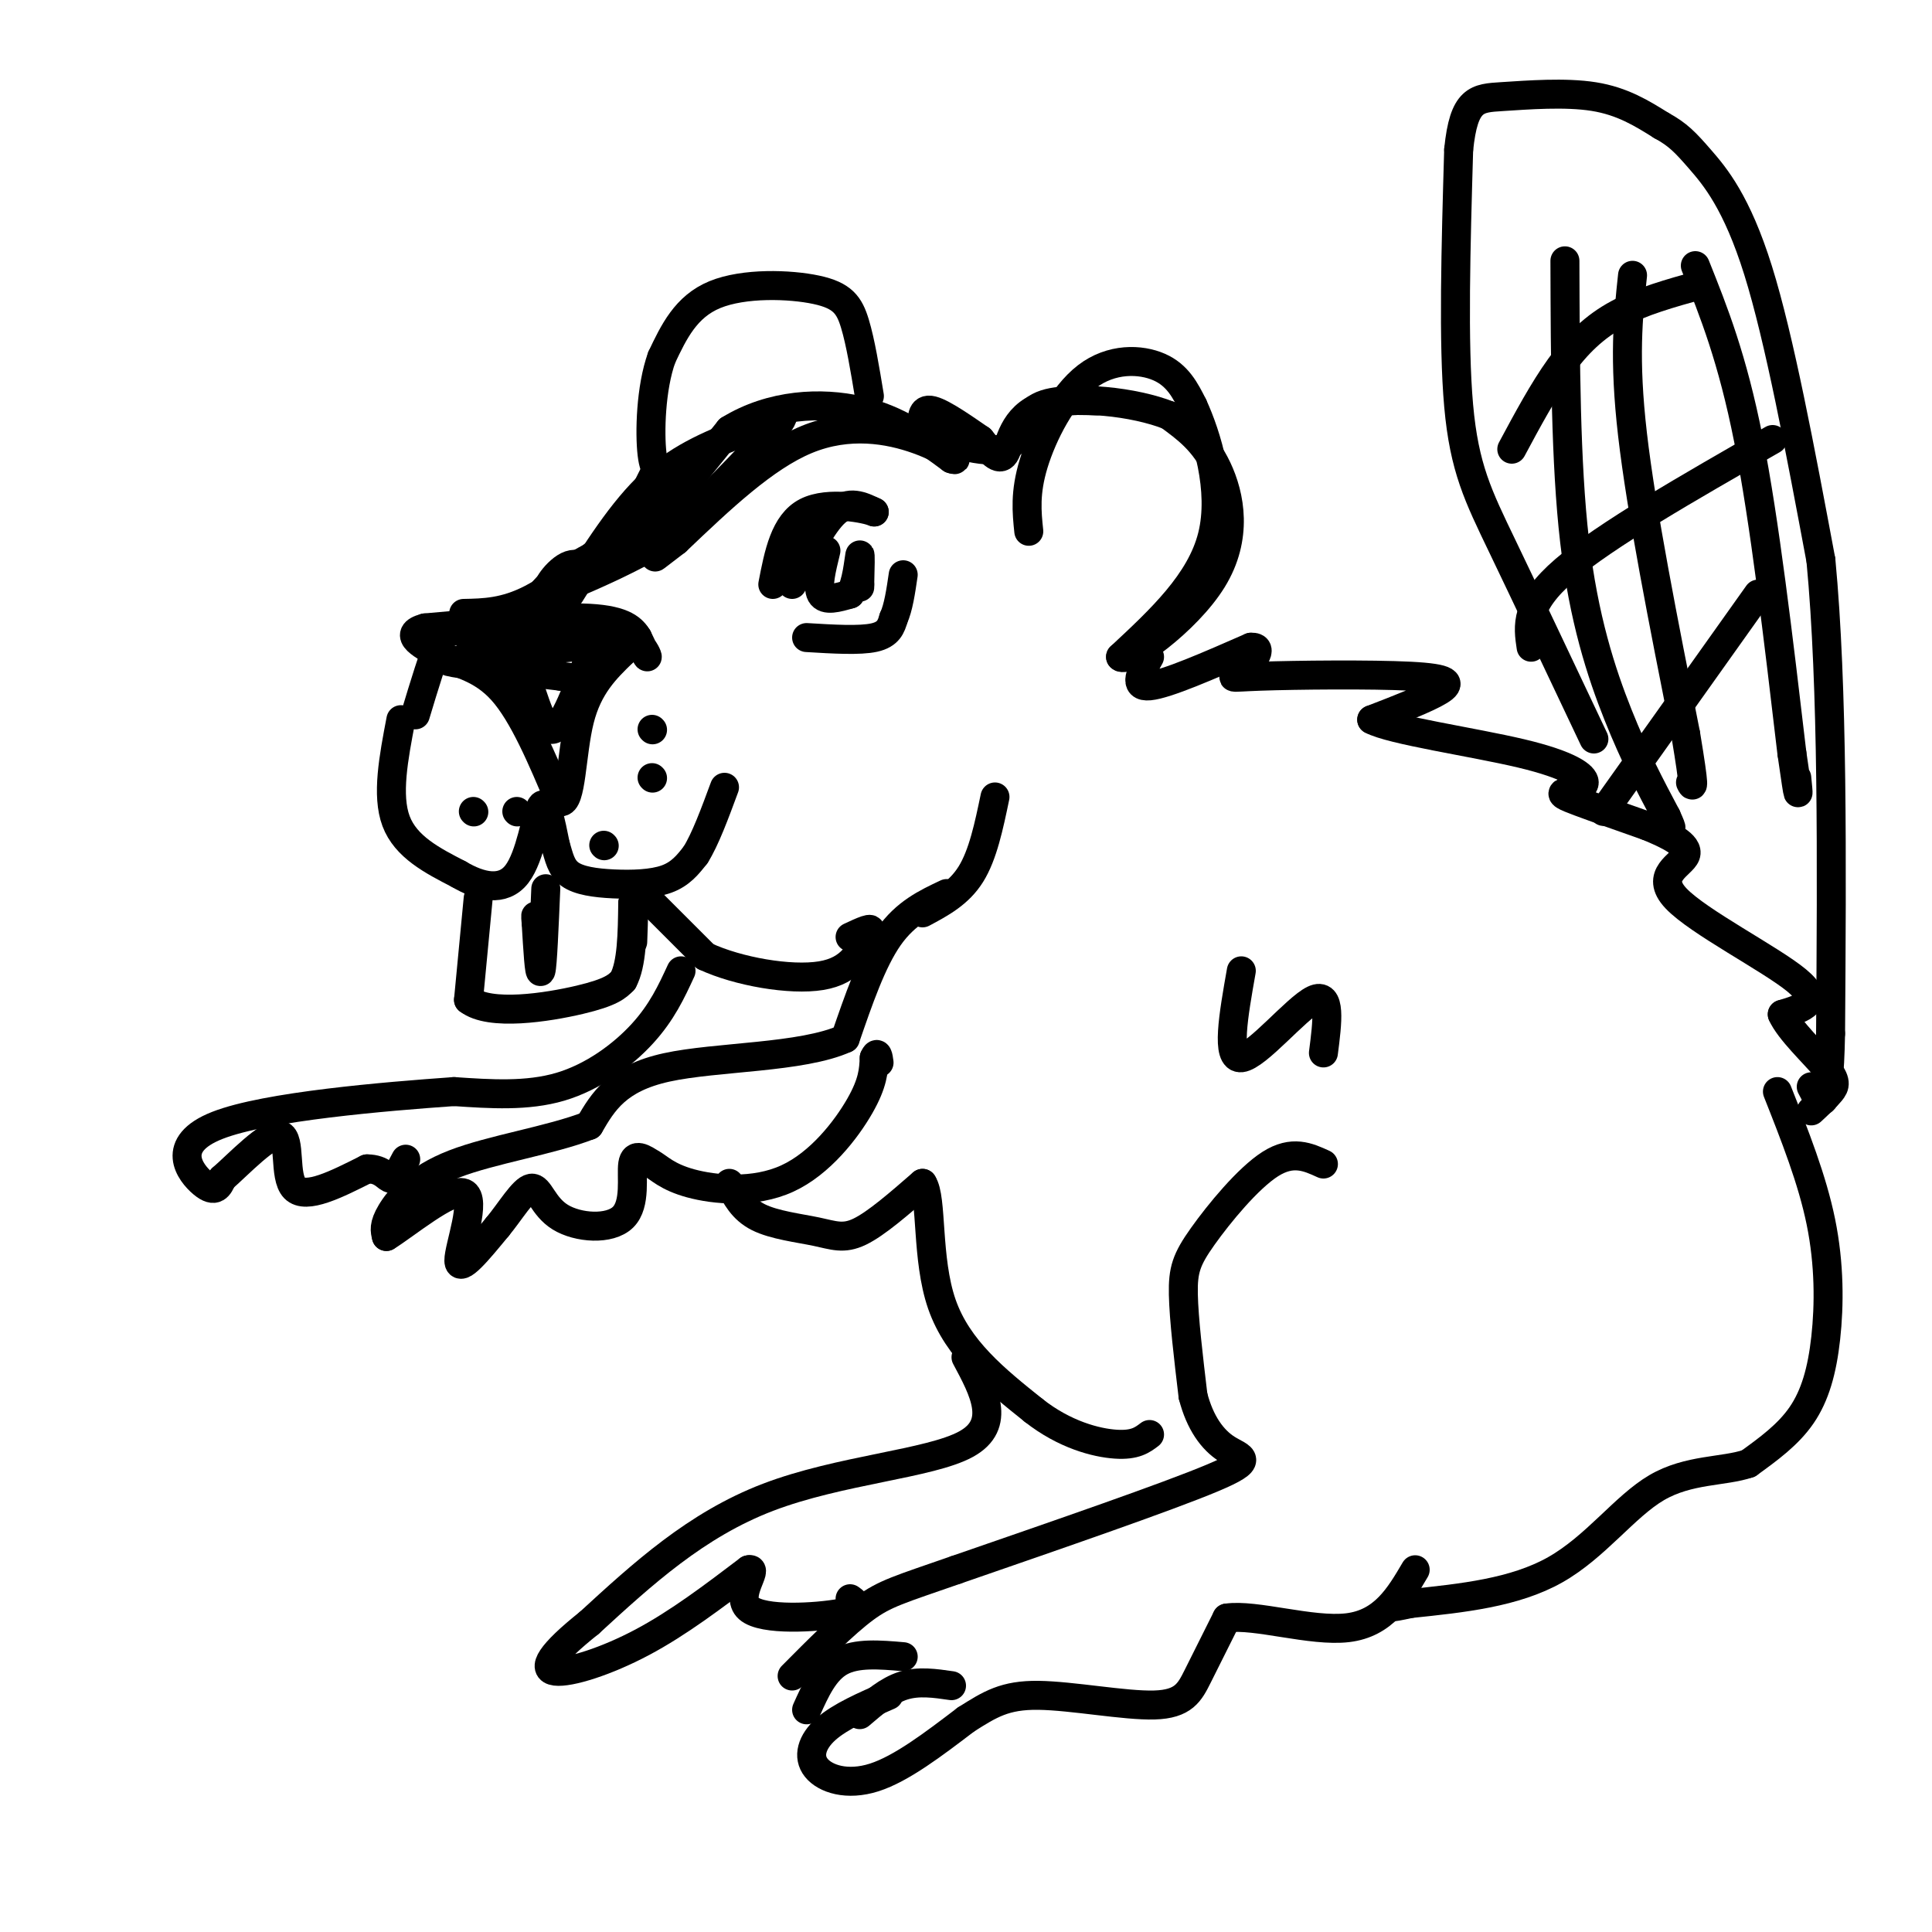 <svg viewBox='0 0 400 400' version='1.1' xmlns='http://www.w3.org/2000/svg' xmlns:xlink='http://www.w3.org/1999/xlink'><g fill='none' stroke='rgb(0,0,0)' stroke-width='6' stroke-linecap='round' stroke-linejoin='round'><path d='M97,132c11.583,-1.083 23.167,-2.167 29,-2c5.833,0.167 5.917,1.583 6,3'/><path d='M132,133c1.467,1.311 2.133,3.089 2,3c-0.133,-0.089 -1.067,-2.044 -2,-4'/><path d='M132,132c-1.022,-1.600 -2.578,-3.600 -10,-4c-7.422,-0.400 -20.711,0.800 -34,2'/><path d='M88,130c-5.000,1.333 -0.500,3.667 4,6'/><path d='M92,136c2.756,1.467 7.644,2.133 12,7c4.356,4.867 8.178,13.933 12,23'/><path d='M116,166c2.356,0.422 2.244,-10.022 4,-17c1.756,-6.978 5.378,-10.489 9,-14'/><path d='M129,135c-1.667,-2.333 -10.333,-1.167 -19,0'/><path d='M110,135c-3.000,0.000 -1.000,0.000 1,0'/><path d='M96,127c4.250,-0.083 8.500,-0.167 14,-3c5.500,-2.833 12.250,-8.417 19,-14'/><path d='M129,110c0.667,-0.333 -7.167,5.833 -15,12'/><path d='M114,122c-1.738,0.536 1.417,-4.125 4,-5c2.583,-0.875 4.595,2.036 10,-2c5.405,-4.036 14.202,-15.018 23,-26'/><path d='M151,89c8.733,-5.378 19.067,-5.822 27,-4c7.933,1.822 13.467,5.911 19,10'/><path d='M197,95c2.405,0.893 -1.083,-1.875 -7,-4c-5.917,-2.125 -14.262,-3.607 -23,0c-8.738,3.607 -17.869,12.304 -27,21'/><path d='M140,112c-5.167,4.000 -4.583,3.500 -4,3'/><path d='M83,149c-1.500,7.833 -3.000,15.667 -1,21c2.000,5.333 7.500,8.167 13,11'/><path d='M95,181c4.464,2.631 9.125,3.708 12,0c2.875,-3.708 3.964,-12.202 5,-14c1.036,-1.798 2.018,3.101 3,8'/><path d='M115,175c0.754,2.475 1.140,4.663 3,6c1.860,1.337 5.193,1.821 9,2c3.807,0.179 8.088,0.051 11,-1c2.912,-1.051 4.456,-3.026 6,-5'/><path d='M144,177c2.000,-3.167 4.000,-8.583 6,-14'/><path d='M125,114c-5.000,2.583 -10.000,5.167 -13,9c-3.000,3.833 -4.000,8.917 -5,14'/><path d='M99,186c0.000,0.000 -2.000,21.000 -2,21'/><path d='M97,207c4.400,3.444 16.400,1.556 23,0c6.600,-1.556 7.800,-2.778 9,-4'/><path d='M129,203c1.833,-3.333 1.917,-9.667 2,-16'/><path d='M131,187c0.333,-1.333 0.167,3.333 0,8'/><path d='M113,184c-0.333,7.917 -0.667,15.833 -1,17c-0.333,1.167 -0.667,-4.417 -1,-10'/><path d='M111,191c-0.167,-1.833 -0.083,-1.417 0,-1'/><path d='M164,121c3.083,-6.250 6.167,-12.500 9,-15c2.833,-2.500 5.417,-1.250 8,0'/><path d='M181,106c-1.556,-0.667 -9.444,-2.333 -14,0c-4.556,2.333 -5.778,8.667 -7,15'/><path d='M118,123c5.417,-8.667 10.833,-17.333 17,-23c6.167,-5.667 13.083,-8.333 20,-11'/><path d='M155,89c5.378,-2.911 8.822,-4.689 6,-1c-2.822,3.689 -11.911,12.844 -21,22'/><path d='M140,110c-10.000,6.667 -24.500,12.333 -39,18'/><path d='M101,128c-8.067,3.244 -8.733,2.356 -10,5c-1.267,2.644 -3.133,8.822 -5,15'/><path d='M167,132c5.500,0.333 11.000,0.667 14,0c3.000,-0.667 3.500,-2.333 4,-4'/><path d='M185,128c1.000,-2.167 1.500,-5.583 2,-9'/><path d='M171,114c-0.917,3.750 -1.833,7.500 -1,9c0.833,1.500 3.417,0.750 6,0'/><path d='M176,123c1.378,-2.044 1.822,-7.156 2,-8c0.178,-0.844 0.089,2.578 0,6'/><path d='M178,121c0.000,1.000 0.000,0.500 0,0'/><path d='M135,161c0.000,0.000 0.100,0.100 0.1,0.1'/><path d='M135,151c0.000,0.000 0.100,0.100 0.1,0.1'/><path d='M125,175c0.000,0.000 0.100,0.100 0.1,0.1'/><path d='M107,168c0.000,0.000 0.100,0.100 0.1,0.1'/><path d='M98,168c0.000,0.000 0.100,0.100 0.1,0.1'/><path d='M134,186c0.000,0.000 12.000,12.000 12,12'/><path d='M146,198c6.756,3.156 17.644,5.044 24,4c6.356,-1.044 8.178,-5.022 10,-9'/><path d='M180,193c1.000,-1.333 -1.500,-0.167 -4,1'/><path d='M213,110c-0.417,-3.988 -0.833,-7.976 1,-14c1.833,-6.024 5.917,-14.083 11,-18c5.083,-3.917 11.167,-3.690 15,-2c3.833,1.690 5.417,4.845 7,8'/><path d='M247,84c2.822,6.133 6.378,17.467 4,27c-2.378,9.533 -10.689,17.267 -19,25'/><path d='M232,136c1.179,1.488 13.625,-7.292 19,-16c5.375,-8.708 3.679,-17.345 1,-23c-2.679,-5.655 -6.339,-8.327 -10,-11'/><path d='M242,86c-7.012,-2.786 -19.542,-4.250 -26,-2c-6.458,2.250 -6.845,8.214 -8,10c-1.155,1.786 -3.077,-0.607 -5,-3'/><path d='M203,91c-2.911,-1.978 -7.689,-5.422 -10,-6c-2.311,-0.578 -2.156,1.711 -2,4'/><path d='M191,89c3.048,1.976 11.667,4.917 16,4c4.333,-0.917 4.381,-5.690 7,-8c2.619,-2.310 7.810,-2.155 13,-2'/><path d='M180,82c-0.923,-5.595 -1.845,-11.190 -3,-15c-1.155,-3.810 -2.542,-5.833 -8,-7c-5.458,-1.167 -14.988,-1.476 -21,1c-6.012,2.476 -8.506,7.738 -11,13'/><path d='M137,74c-2.289,6.333 -2.511,15.667 -2,20c0.511,4.333 1.756,3.667 3,3'/><path d='M122,136c-2.844,7.756 -5.689,15.511 -8,15c-2.311,-0.511 -4.089,-9.289 -6,-13c-1.911,-3.711 -3.956,-2.356 -6,-1'/><path d='M102,137c-3.956,-0.289 -10.844,-0.511 -9,0c1.844,0.511 12.422,1.756 23,3'/><path d='M116,140c3.833,0.500 1.917,0.250 0,0'/><path d='M132,105c0.000,0.000 4.000,-8.000 4,-8'/><path d='M238,136c-1.750,3.167 -3.500,6.333 0,6c3.500,-0.333 12.250,-4.167 21,-8'/><path d='M259,134c3.019,-0.174 0.066,3.393 -2,5c-2.066,1.607 -3.244,1.256 4,1c7.244,-0.256 22.912,-0.415 31,0c8.088,0.415 8.597,1.404 6,3c-2.597,1.596 -8.298,3.798 -14,6'/><path d='M284,149c4.001,2.178 21.003,4.622 31,7c9.997,2.378 12.989,4.689 13,6c0.011,1.311 -2.959,1.622 -4,2c-1.041,0.378 -0.155,0.822 3,2c3.155,1.178 8.577,3.089 14,5'/><path d='M341,171c4.507,1.836 8.775,3.925 8,6c-0.775,2.075 -6.593,4.136 -2,9c4.593,4.864 19.598,12.533 25,17c5.402,4.467 1.201,5.734 -3,7'/><path d='M369,210c1.464,3.321 6.625,8.125 9,11c2.375,2.875 1.964,3.821 1,5c-0.964,1.179 -2.482,2.589 -4,4'/><path d='M206,165c-1.250,6.000 -2.500,12.000 -5,16c-2.500,4.000 -6.250,6.000 -10,8'/><path d='M196,185c-4.250,2.000 -8.500,4.000 -12,9c-3.500,5.000 -6.250,13.000 -9,21'/><path d='M175,215c-8.911,4.067 -26.689,3.733 -37,6c-10.311,2.267 -13.156,7.133 -16,12'/><path d='M122,233c-8.048,3.131 -20.167,4.958 -28,8c-7.833,3.042 -11.381,7.298 -13,10c-1.619,2.702 -1.310,3.851 -1,5'/><path d='M80,256c3.619,-2.179 13.167,-10.125 16,-9c2.833,1.125 -1.048,11.321 -1,14c0.048,2.679 4.024,-2.161 8,-7'/><path d='M103,254c2.665,-3.212 5.327,-7.742 7,-8c1.673,-0.258 2.356,3.756 6,6c3.644,2.244 10.250,2.720 13,0c2.750,-2.720 1.643,-8.634 2,-11c0.357,-2.366 2.179,-1.183 4,0'/><path d='M135,241c1.448,0.759 3.069,2.657 8,4c4.931,1.343 13.174,2.131 20,-1c6.826,-3.131 12.236,-10.180 15,-15c2.764,-4.820 2.882,-7.410 3,-10'/><path d='M181,219c0.667,-1.500 0.833,-0.250 1,1'/><path d='M141,201c-1.978,4.289 -3.956,8.578 -8,13c-4.044,4.422 -10.156,8.978 -17,11c-6.844,2.022 -14.422,1.511 -22,1'/><path d='M94,226c-14.262,1.012 -38.917,3.042 -49,7c-10.083,3.958 -5.595,9.845 -3,12c2.595,2.155 3.298,0.577 4,-1'/><path d='M46,244c3.333,-2.893 9.667,-9.625 12,-9c2.333,0.625 0.667,8.607 3,11c2.333,2.393 8.667,-0.804 15,-4'/><path d='M76,242c3.311,0.000 4.089,2.000 5,2c0.911,-0.000 1.956,-2.000 3,-4'/><path d='M151,245c1.369,2.679 2.738,5.357 6,7c3.262,1.643 8.417,2.250 12,3c3.583,0.750 5.595,1.643 9,0c3.405,-1.643 8.202,-5.821 13,-10'/><path d='M191,245c2.067,3.022 0.733,15.578 4,25c3.267,9.422 11.133,15.711 19,22'/><path d='M214,292c6.422,5.067 12.978,6.733 17,7c4.022,0.267 5.511,-0.867 7,-2'/><path d='M274,241c-3.196,-1.464 -6.393,-2.929 -11,0c-4.607,2.929 -10.625,10.250 -14,15c-3.375,4.750 -4.107,6.929 -4,12c0.107,5.071 1.054,13.036 2,21'/><path d='M247,289c1.440,5.607 4.042,9.125 7,11c2.958,1.875 6.274,2.107 -3,6c-9.274,3.893 -31.137,11.446 -53,19'/><path d='M198,325c-11.800,4.111 -14.800,4.889 -19,8c-4.200,3.111 -9.600,8.556 -15,14'/><path d='M187,343c-4.833,-0.417 -9.667,-0.833 -13,1c-3.333,1.833 -5.167,5.917 -7,10'/><path d='M197,349c-3.417,-0.500 -6.833,-1.000 -10,0c-3.167,1.000 -6.083,3.500 -9,6'/><path d='M184,351c-5.024,2.185 -10.048,4.369 -13,7c-2.952,2.631 -3.833,5.708 -2,8c1.833,2.292 6.381,3.798 12,2c5.619,-1.798 12.310,-6.899 19,-12'/><path d='M200,356c5.006,-3.167 8.022,-5.086 15,-5c6.978,0.086 17.917,2.177 24,2c6.083,-0.177 7.309,-2.622 9,-6c1.691,-3.378 3.845,-7.689 6,-12'/><path d='M254,335c5.867,-0.889 17.533,2.889 25,2c7.467,-0.889 10.733,-6.444 14,-12'/><path d='M330,153c-7.022,-14.844 -14.044,-29.689 -19,-40c-4.956,-10.311 -7.844,-16.089 -9,-29c-1.156,-12.911 -0.578,-32.956 0,-53'/><path d='M302,31c1.071,-10.619 3.750,-10.667 9,-11c5.250,-0.333 13.071,-0.952 19,0c5.929,0.952 9.964,3.476 14,6'/><path d='M344,26c3.417,1.857 4.958,3.500 8,7c3.042,3.500 7.583,8.857 12,23c4.417,14.143 8.708,37.071 13,60'/><path d='M377,116c2.500,26.333 2.250,62.167 2,98'/><path d='M379,214c-0.333,18.167 -2.167,14.583 -4,11'/><path d='M324,54c0.067,20.956 0.133,41.911 2,58c1.867,16.089 5.533,27.311 9,36c3.467,8.689 6.733,14.844 10,21'/><path d='M345,169c1.667,3.667 0.833,2.333 0,1'/><path d='M351,55c3.833,9.583 7.667,19.167 11,36c3.333,16.833 6.167,40.917 9,65'/><path d='M371,156c1.667,11.667 1.333,8.333 1,5'/><path d='M338,57c-0.917,8.583 -1.833,17.167 0,33c1.833,15.833 6.417,38.917 11,62'/><path d='M349,152c2.000,12.000 1.500,11.000 1,10'/><path d='M313,93c3.267,-6.089 6.533,-12.178 10,-17c3.467,-4.822 7.133,-8.378 12,-11c4.867,-2.622 10.933,-4.311 17,-6'/><path d='M367,91c-17.333,9.917 -34.667,19.833 -43,27c-8.333,7.167 -7.667,11.583 -7,16'/><path d='M364,123c0.000,0.000 -32.000,45.000 -32,45'/><path d='M257,201c-1.622,9.178 -3.244,18.356 0,18c3.244,-0.356 11.356,-10.244 15,-12c3.644,-1.756 2.822,4.622 2,11'/><path d='M200,281c3.733,6.956 7.467,13.911 0,18c-7.467,4.089 -26.133,5.311 -41,11c-14.867,5.689 -25.933,15.844 -37,26'/><path d='M122,336c-8.119,6.464 -9.917,9.625 -7,10c2.917,0.375 10.548,-2.036 18,-6c7.452,-3.964 14.726,-9.482 22,-15'/><path d='M155,325c2.298,-0.607 -2.958,5.375 0,8c2.958,2.625 14.131,1.893 19,1c4.869,-0.893 3.435,-1.946 2,-3'/><path d='M368,226c3.607,9.113 7.214,18.226 9,27c1.786,8.774 1.750,17.208 1,24c-0.750,6.792 -2.214,11.940 -5,16c-2.786,4.060 -6.893,7.030 -11,10'/><path d='M362,303c-5.107,1.750 -12.375,1.125 -19,5c-6.625,3.875 -12.607,12.250 -21,17c-8.393,4.750 -19.196,5.875 -30,7'/><path d='M292,332c-5.333,1.167 -3.667,0.583 -2,0'/></g>
</svg>